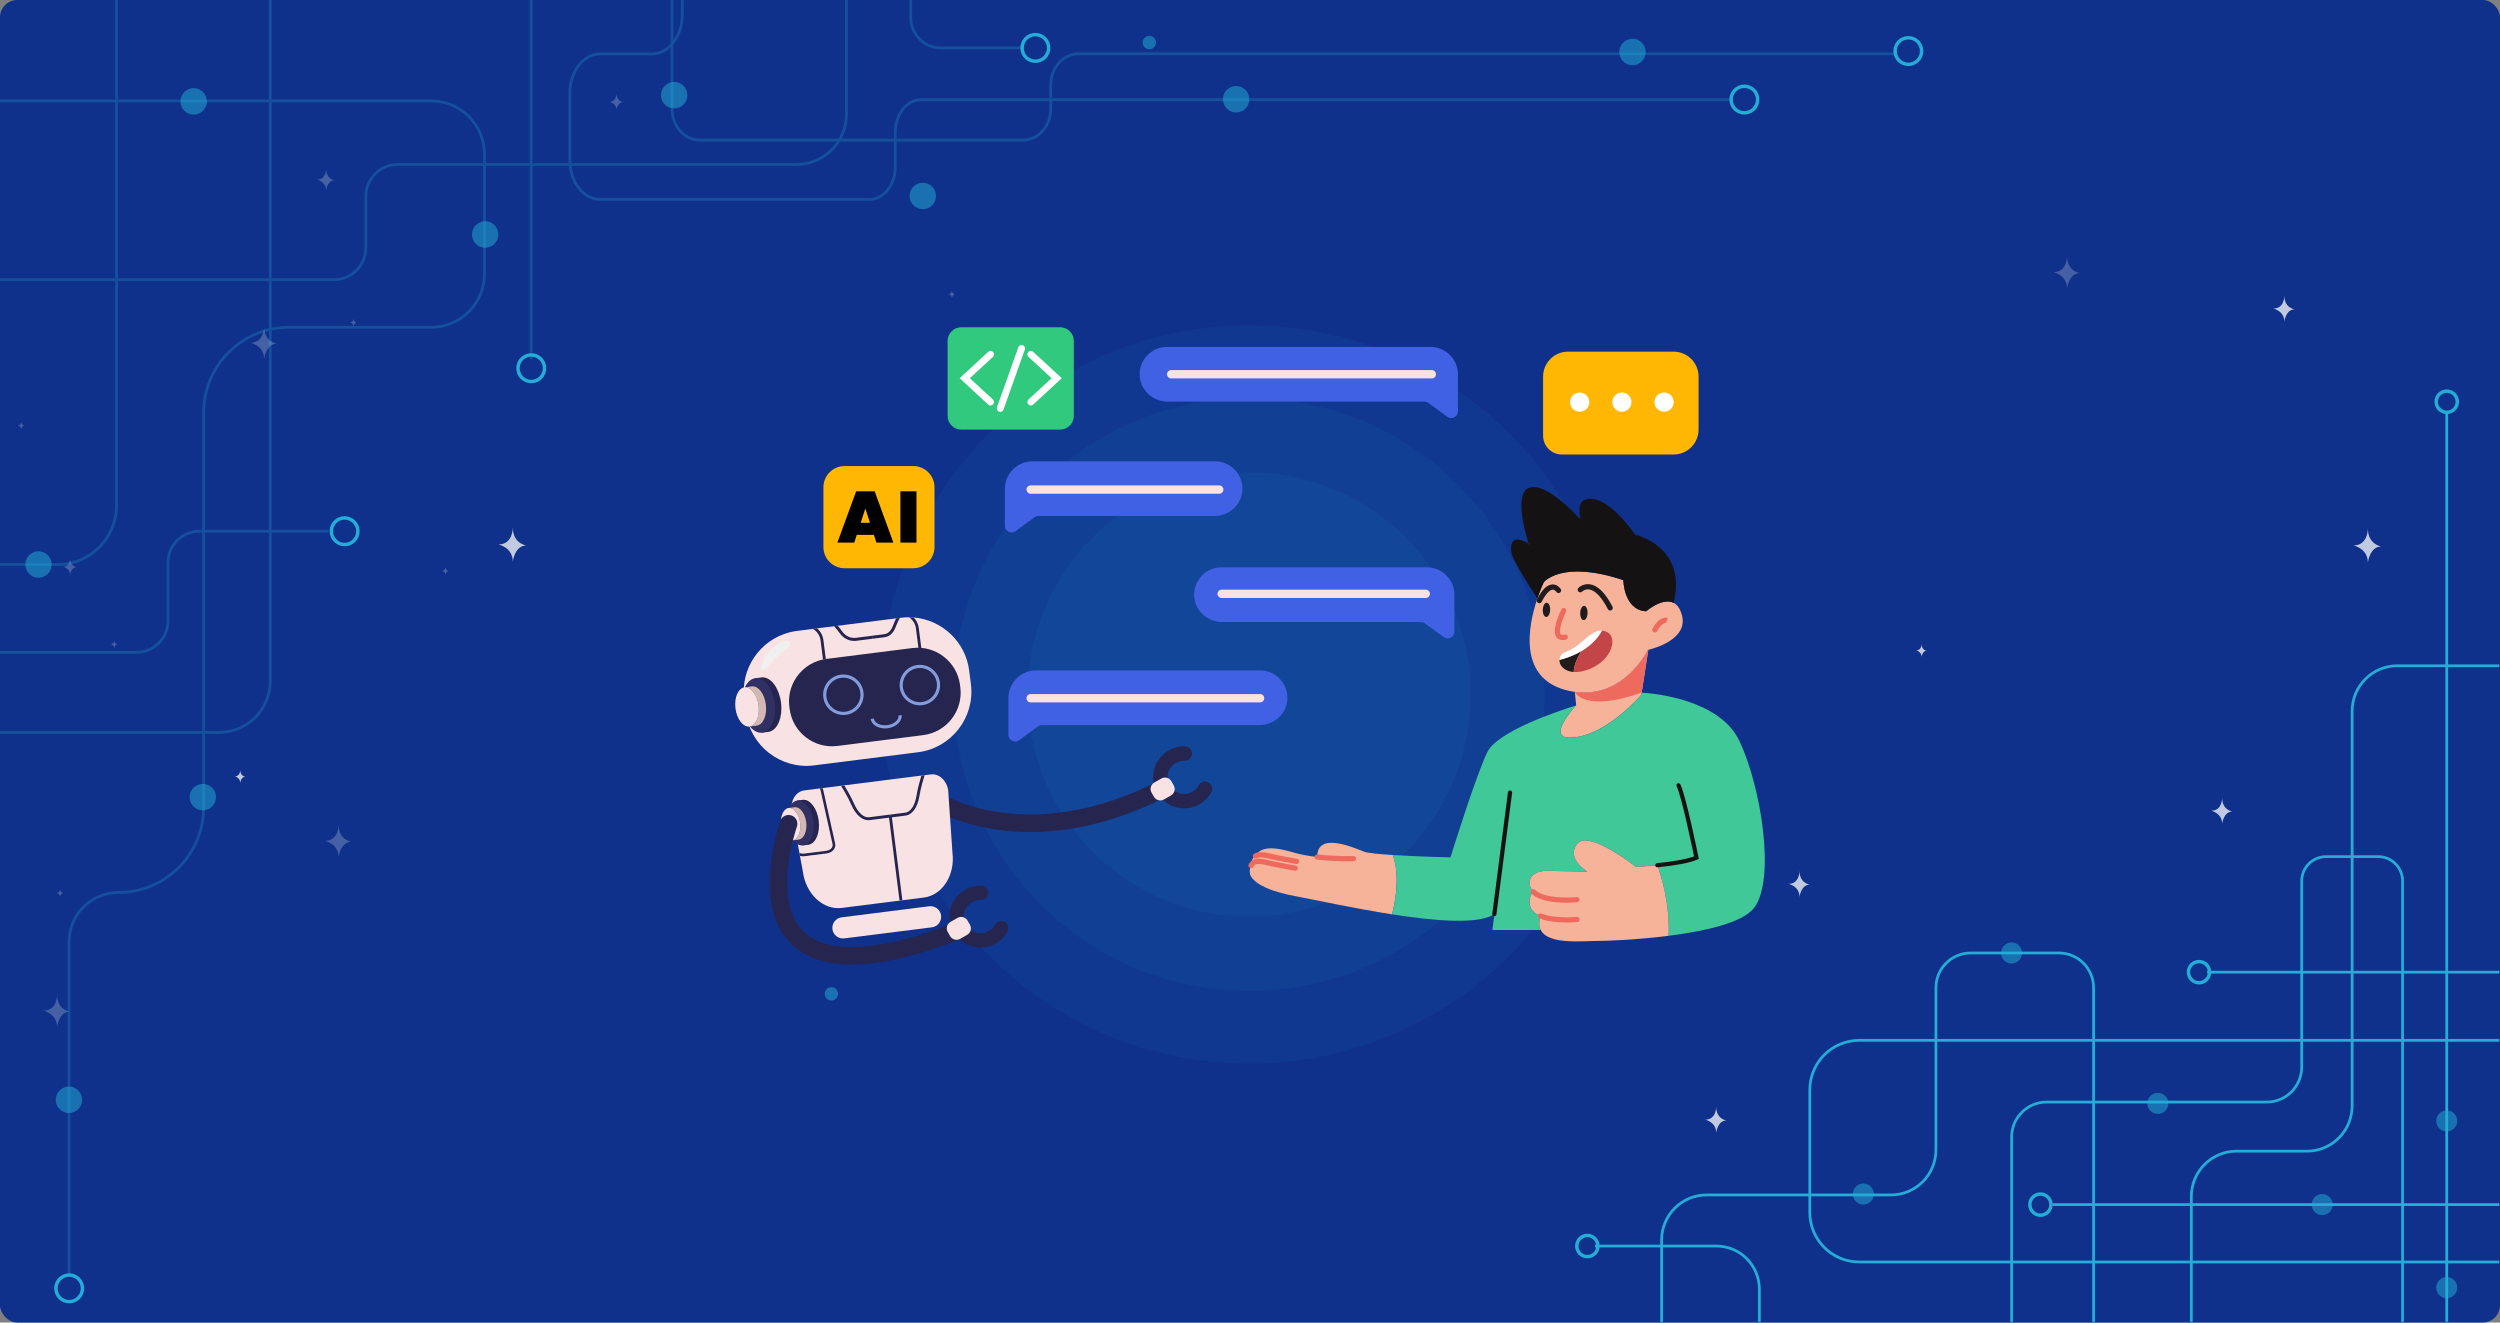 <svg width="1448" height="766" viewBox="0 0 1448 766" fill="none" xmlns="http://www.w3.org/2000/svg">
<rect x="0" y="0" width="1448" height="766" fill="#808080" stroke="none"/>
<g clip-path="url(#clip0_3788_19955)">
<rect width="1448" height="766" rx="10" fill="#0F318B"/>
<g opacity="0.23">
<path d="M33.049 575.965C33.049 575.965 33.296 585.395 25.153 585.395C25.153 585.395 33.043 587.041 33.043 594.817C33.043 594.817 34.095 585.957 40.464 585.957C40.464 585.957 33.049 585.05 33.049 575.965Z" fill="white"/>
<path d="M196.116 477.574C196.116 477.574 196.363 487.005 188.22 487.005C188.22 487.005 196.11 488.65 196.11 496.427C196.11 496.427 197.162 487.566 203.53 487.566C203.53 487.566 196.116 486.66 196.116 477.574Z" fill="white"/>
<path d="M152.954 189.074C152.954 189.074 153.201 198.505 145.057 198.505C145.057 198.505 152.948 200.15 152.948 207.927C152.948 207.927 153.999 199.066 160.368 199.066C160.368 199.066 152.954 198.16 152.954 189.074Z" fill="white"/>
<path d="M1197.24 148.203C1197.24 148.203 1197.49 157.634 1189.34 157.634C1189.34 157.634 1197.23 159.279 1197.23 167.056C1197.23 167.056 1198.29 158.195 1204.65 158.195C1204.65 158.195 1197.24 157.289 1197.24 148.203Z" fill="white"/>
<path d="M40.587 323.438C40.587 323.438 40.712 328.246 36.561 328.246C36.561 328.246 40.584 329.085 40.584 333.049C40.584 333.049 41.121 328.532 44.368 328.532C44.368 328.532 40.587 328.07 40.587 323.438Z" fill="white"/>
<path d="M357.089 54.098C357.089 54.098 357.214 58.906 353.062 58.906C353.062 58.906 357.085 59.745 357.085 63.711C357.085 63.711 357.622 59.192 360.869 59.192C360.869 59.192 357.089 58.73 357.089 54.098Z" fill="white"/>
<path d="M12.302 244.078C12.302 244.078 12.363 246.455 10.311 246.455C10.311 246.455 12.299 246.869 12.299 248.829C12.299 248.829 12.564 246.597 14.168 246.597C14.168 246.597 12.302 246.367 12.302 244.078Z" fill="white"/>
<path d="M551.352 167.953C551.352 167.953 551.415 170.328 549.363 170.328C549.363 170.328 551.351 170.743 551.351 172.703C551.351 172.703 551.617 170.47 553.221 170.47C553.221 170.47 551.352 170.242 551.352 167.953Z" fill="white"/>
<path d="M204.72 184.328C204.72 184.328 204.783 186.703 202.731 186.703C202.731 186.703 204.719 187.118 204.719 189.078C204.719 189.078 204.984 186.845 206.588 186.845C206.588 186.845 204.72 186.617 204.72 184.328Z" fill="white"/>
<path d="M66.147 370.738C66.147 370.738 66.208 373.115 64.156 373.115C64.156 373.115 66.144 373.53 66.144 375.489C66.144 375.489 66.409 373.257 68.013 373.257C68.013 373.257 66.147 373.027 66.147 370.738Z" fill="white"/>
<path d="M258.007 328.242C258.007 328.242 258.07 330.617 256.018 330.617C256.018 330.617 258.006 331.032 258.006 332.992C258.006 332.992 258.271 330.759 259.877 330.759C259.877 330.759 258.007 330.531 258.007 328.242Z" fill="white"/>
<path d="M34.798 514.797C34.798 514.797 34.86 517.173 32.809 517.173C32.809 517.173 34.797 517.588 34.797 519.548C34.797 519.548 35.062 517.316 36.667 517.316C36.667 517.316 34.798 517.086 34.798 514.797Z" fill="white"/>
<path d="M188.875 97.715C188.875 97.715 189.039 104.026 183.59 104.026C183.59 104.026 188.871 105.127 188.871 110.332C188.871 110.332 189.575 104.401 193.837 104.401C193.837 104.401 188.875 103.795 188.875 97.715Z" fill="white"/>
</g>
<g opacity="0.74">
<path opacity="0.52" d="M485.413 575.632C485.413 577.772 483.683 579.508 481.548 579.508C479.415 579.508 477.684 577.773 477.684 575.632C477.684 573.494 479.414 571.758 481.548 571.758C483.683 571.759 485.413 573.494 485.413 575.632Z" fill="#2AD8F3"/>
<path opacity="0.52" d="M669.535 24.657C669.535 26.795 667.806 28.531 665.67 28.531C663.535 28.531 661.805 26.797 661.805 24.657C661.805 22.517 663.535 20.781 665.67 20.781C667.806 20.781 669.535 22.516 669.535 24.657Z" fill="#2AD8F3"/>
<path d="M1323.08 171.156C1323.08 171.156 1323.28 178.731 1316.74 178.731C1316.74 178.731 1323.08 180.053 1323.08 186.3C1323.08 186.3 1323.92 179.182 1329.04 179.182C1329.04 179.182 1323.08 178.454 1323.08 171.156Z" fill="white"/>
<path d="M994.011 640.938C994.011 640.938 994.208 648.512 987.669 648.512C987.669 648.512 994.006 649.834 994.006 656.081C994.006 656.081 994.85 648.963 999.966 648.963C999.966 648.963 994.011 648.236 994.011 640.938Z" fill="white"/>
<path d="M1042.28 504.355C1042.28 504.355 1042.48 511.93 1035.94 511.93C1035.94 511.93 1042.28 513.252 1042.28 519.499C1042.28 519.499 1043.12 512.381 1048.24 512.381C1048.24 512.381 1042.28 511.654 1042.28 504.355Z" fill="white"/>
<path d="M1287.06 462.004C1287.06 462.004 1287.26 469.579 1280.72 469.579C1280.72 469.579 1287.06 470.9 1287.06 477.148C1287.06 477.148 1287.9 470.029 1293.02 470.029C1293.02 470.029 1287.06 469.3 1287.06 462.004Z" fill="white"/>
<path d="M1112.98 372.98C1112.98 372.98 1113.08 376.722 1109.85 376.722C1109.85 376.722 1112.98 377.378 1112.98 380.464C1112.98 380.464 1113.4 376.948 1115.92 376.948C1115.92 376.948 1112.98 376.588 1112.98 372.98Z" fill="white"/>
<path d="M139.133 445.949C139.133 445.949 139.232 449.691 136 449.691C136 449.691 139.13 450.346 139.13 453.433C139.13 453.433 139.549 449.916 142.076 449.916C142.076 449.916 139.133 449.557 139.133 445.949Z" fill="white"/>
<path d="M1371.47 305.973C1371.47 305.973 1371.73 315.914 1363.14 315.914C1363.14 315.914 1371.46 317.651 1371.46 325.849C1371.46 325.849 1372.57 316.505 1379.28 316.505C1379.28 316.505 1371.47 315.553 1371.47 305.973Z" fill="white"/>
<path d="M297.026 305.398C297.026 305.398 297.285 315.34 288.7 315.34C288.7 315.34 297.018 317.077 297.018 325.274C297.018 325.274 298.127 315.931 304.843 315.931C304.843 315.931 297.026 314.978 297.026 305.398Z" fill="white"/>
<path d="M1212.6 765.614V572.106C1212.6 560.982 1203.61 551.965 1192.51 551.965H1141.38C1130.28 551.965 1121.29 560.982 1121.29 572.106V665.982C1121.29 680.414 1109.62 692.113 1095.23 692.113H988.464C974.072 692.113 962.403 703.812 962.403 718.242V765.614" stroke="#2AD8F3" stroke-width="1.6" stroke-miterlimit="10"/>
<path d="M1165.12 765.612V658.599C1165.12 647.394 1174.18 638.312 1185.35 638.312H1312.9C1324.08 638.312 1333.14 629.228 1333.14 618.023V510.327C1333.14 502.5 1339.46 496.156 1347.27 496.156H1377.44C1385.25 496.156 1391.57 502.5 1391.57 510.327V765.612" stroke="#2AD8F3" stroke-width="1.6" stroke-miterlimit="10"/>
<path d="M1447.61 730.942H1076.88C1061.06 730.942 1048.24 718.086 1048.24 702.228V631.284C1048.24 615.426 1061.06 602.57 1076.88 602.57H1447.61" stroke="#2AD8F3" stroke-width="1.6" stroke-miterlimit="10"/>
<path d="M1417.15 765.619V238.828" stroke="#2AD8F3" stroke-width="1.6" stroke-miterlimit="10"/>
<path d="M1447.61 697.711H1188.86" stroke="#2AD8F3" stroke-width="1.6" stroke-miterlimit="10"/>
<path d="M1269.22 765.615V693.023C1269.22 678.516 1280.95 666.754 1295.41 666.754H1336.16C1350.63 666.754 1362.35 654.994 1362.35 640.487V411.869C1362.35 397.361 1374.09 385.602 1388.55 385.602H1447.61" stroke="#2AD8F3" stroke-width="1.6" stroke-miterlimit="10"/>
<path d="M1019.02 765.615V746.698C1019.02 732.895 1007.86 721.707 994.092 721.707H923.804" stroke="#2AD8F3" stroke-width="1.6" stroke-miterlimit="10"/>
<path d="M1447.61 563.082H1278.35" stroke="#2AD8F3" stroke-width="1.6" stroke-miterlimit="10"/>
<path d="M1423.27 232.682C1423.27 236.07 1420.53 238.818 1417.15 238.818C1413.77 238.818 1411.03 236.07 1411.03 232.682C1411.03 229.293 1413.77 226.547 1417.15 226.547C1420.53 226.549 1423.27 229.295 1423.27 232.682Z" stroke="#2AD8F3" stroke-width="2" stroke-miterlimit="10"/>
<path d="M1279.78 563.083C1279.78 566.471 1277.04 569.218 1273.66 569.218C1270.29 569.218 1267.55 566.471 1267.55 563.083C1267.55 559.695 1270.29 556.949 1273.66 556.949C1277.04 556.949 1279.78 559.695 1279.78 563.083Z" stroke="#2AD8F3" stroke-width="2" stroke-miterlimit="10"/>
<path d="M925.507 721.706C925.507 725.094 922.766 727.839 919.387 727.839C916.008 727.839 913.27 725.094 913.27 721.706C913.27 718.318 916.008 715.57 919.387 715.57C922.768 715.568 925.507 718.316 925.507 721.706Z" stroke="#2AD8F3" stroke-width="2" stroke-miterlimit="10"/>
<path d="M1187.92 697.712C1187.92 701.099 1185.19 703.847 1181.81 703.847C1178.43 703.847 1175.69 701.099 1175.69 697.712C1175.69 694.324 1178.43 691.578 1181.81 691.578C1185.19 691.576 1187.92 694.322 1187.92 697.712Z" stroke="#2AD8F3" stroke-width="2" stroke-miterlimit="10"/>
<path opacity="0.52" d="M1423.23 649.246C1423.23 652.617 1420.51 655.349 1417.15 655.349C1413.79 655.349 1411.06 652.618 1411.06 649.246C1411.06 645.873 1413.78 643.141 1417.15 643.141C1420.51 643.141 1423.23 645.875 1423.23 649.246Z" fill="#2AD8F3"/>
<path opacity="0.52" d="M1255.91 639.066C1255.91 642.437 1253.18 645.171 1249.82 645.171C1246.46 645.171 1243.73 642.439 1243.73 639.066C1243.73 635.695 1246.46 632.961 1249.82 632.961C1253.18 632.961 1255.91 635.695 1255.91 639.066Z" fill="#2AD8F3"/>
<path opacity="0.52" d="M1085.34 691.574C1085.34 694.945 1082.61 697.677 1079.25 697.677C1075.89 697.677 1073.16 694.947 1073.16 691.574C1073.16 688.203 1075.88 685.469 1079.25 685.469C1082.61 685.471 1085.34 688.203 1085.34 691.574Z" fill="#2AD8F3"/>
<path opacity="0.52" d="M1171.21 551.965C1171.21 555.333 1168.48 558.068 1165.12 558.068C1161.76 558.068 1159.03 555.335 1159.03 551.965C1159.03 548.594 1161.76 545.859 1165.12 545.859C1168.48 545.859 1171.21 548.594 1171.21 551.965Z" fill="#2AD8F3"/>
<path opacity="0.52" d="M1351.09 697.681C1351.09 701.052 1348.36 703.787 1345 703.787C1341.64 703.787 1338.91 701.054 1338.91 697.681C1338.91 694.311 1341.64 691.578 1345 691.578C1348.36 691.578 1351.09 694.311 1351.09 697.681Z" fill="#2AD8F3"/>
<path opacity="0.52" d="M1423.23 745.787C1423.23 749.158 1420.51 751.892 1417.15 751.892C1413.79 751.892 1411.06 749.159 1411.06 745.787C1411.06 742.418 1413.78 739.684 1417.15 739.684C1420.51 739.685 1423.23 742.418 1423.23 745.787Z" fill="#2AD8F3"/>
<g opacity="0.25">
<path d="M-6.10352e-05 58.465H249.762C266.798 58.465 280.608 72.31 280.608 89.391V158.652C280.608 175.733 266.798 189.579 249.762 189.579H167.293C140.051 189.579 117.966 211.722 117.966 239.035V467.483C117.966 494.798 95.88 516.939 68.639 516.939C52.801 516.939 39.962 529.812 39.962 545.691V738.494" stroke="#2AD8F3" stroke-width="1.6" stroke-miterlimit="10"/>
<path d="M-6.10352e-05 161.981H193.454C203.633 161.981 211.883 153.707 211.883 143.503V113.75C211.883 103.544 220.133 95.272 230.313 95.272H461.266C477.272 95.272 490.249 82.262 490.249 66.213V0" stroke="#2AD8F3" stroke-width="1.6" stroke-miterlimit="10"/>
<path d="M67.493 0V292.78C67.493 311.662 52.226 326.968 33.394 326.968H-6.10352e-05" stroke="#2AD8F3" stroke-width="1.6" stroke-miterlimit="10"/>
<path d="M395.17 0V8.662C395.17 21.117 387.298 31.214 377.588 31.214H347.648C337.94 31.214 330.067 41.31 330.067 53.765V92.962C330.067 105.415 337.938 115.514 347.648 115.514H503.741C511.916 115.514 518.542 107.014 518.542 96.531V76.742C518.542 66.259 525.169 57.759 533.342 57.759H1002.66" stroke="#2AD8F3" stroke-width="1.6" stroke-miterlimit="10"/>
<path d="M307.648 0V207.987" stroke="#2AD8F3" stroke-width="1.6" stroke-miterlimit="10"/>
<path d="M-6.10352e-05 424.213H126.925C143.276 424.213 156.532 410.924 156.532 394.528V0" stroke="#2AD8F3" stroke-width="1.6" stroke-miterlimit="10"/>
<path d="M1097.63 31.137H624.697C615.8 31.137 608.588 39.286 608.588 49.339V62.97C608.588 73.022 601.375 81.172 592.477 81.172H405.338C396.442 81.172 389.23 73.022 389.23 62.97V0" stroke="#2AD8F3" stroke-width="1.6" stroke-miterlimit="10"/>
<path d="M-6.10352e-05 377.807H79.162C89.189 377.807 97.318 369.657 97.318 359.606V325.891C97.318 315.838 105.447 307.688 115.474 307.688H190.159" stroke="#2AD8F3" stroke-width="1.6" stroke-miterlimit="10"/>
<path d="M527.539 0V10.308C527.539 19.943 535.329 27.753 544.938 27.753H593.186" stroke="#2AD8F3" stroke-width="1.6" stroke-miterlimit="10"/>
</g>
<path d="M47.764 746.213C47.764 750.472 44.321 753.921 40.076 753.921C35.831 753.921 32.389 750.472 32.389 746.213C32.389 741.957 35.831 738.508 40.076 738.508C44.324 738.508 47.764 741.957 47.764 746.213Z" stroke="#2AD8F3" stroke-width="2" stroke-miterlimit="10"/>
<path d="M207.285 307.692C207.285 311.948 203.842 315.4 199.597 315.4C195.352 315.4 191.91 311.948 191.91 307.692C191.91 303.436 195.35 299.984 199.597 299.984C203.842 299.984 207.285 303.436 207.285 307.692Z" stroke="#2AD8F3" stroke-width="2" stroke-miterlimit="10"/>
<path d="M315.389 213.286C315.389 217.542 311.946 220.994 307.702 220.994C303.454 220.994 300.014 217.542 300.014 213.286C300.014 209.028 303.454 205.578 307.702 205.578C311.946 205.578 315.389 209.028 315.389 213.286Z" stroke="#2AD8F3" stroke-width="2" stroke-miterlimit="10"/>
<path d="M607.382 27.755C607.382 32.013 603.941 35.462 599.697 35.462C595.449 35.462 592.009 32.013 592.009 27.755C592.009 23.499 595.452 20.047 599.697 20.047C603.941 20.047 607.382 23.496 607.382 27.755Z" stroke="#2AD8F3" stroke-width="2" stroke-miterlimit="10"/>
<path d="M1113 29.563C1113 33.822 1109.56 37.271 1105.31 37.271C1101.07 37.271 1097.63 33.822 1097.63 29.563C1097.63 25.307 1101.07 21.855 1105.31 21.855C1109.56 21.855 1113 25.305 1113 29.563Z" stroke="#2AD8F3" stroke-width="2" stroke-miterlimit="10"/>
<path d="M1018.03 57.661C1018.03 61.919 1014.59 65.369 1010.34 65.369C1006.1 65.369 1002.65 61.919 1002.65 57.661C1002.65 53.405 1006.1 49.953 1010.34 49.953C1014.59 49.953 1018.03 53.403 1018.03 57.661Z" stroke="#2AD8F3" stroke-width="2" stroke-miterlimit="10"/>
<path opacity="0.52" d="M119.822 58.722C119.822 62.957 116.398 66.389 112.175 66.389C107.951 66.389 104.528 62.957 104.528 58.722C104.528 54.487 107.951 51.055 112.175 51.055C116.398 51.055 119.822 54.487 119.822 58.722Z" fill="#2AD8F3"/>
<path opacity="0.52" d="M29.93 326.968C29.93 331.203 26.506 334.636 22.282 334.636C18.059 334.636 14.635 331.203 14.635 326.968C14.635 322.734 18.059 319.301 22.282 319.301C26.506 319.301 29.93 322.734 29.93 326.968Z" fill="#2AD8F3"/>
<path opacity="0.52" d="M125.117 461.705C125.117 465.939 121.694 469.372 117.47 469.372C113.247 469.372 109.823 465.939 109.823 461.705C109.823 457.47 113.247 454.035 117.47 454.035C121.694 454.035 125.117 457.47 125.117 461.705Z" fill="#2AD8F3"/>
<path opacity="0.52" d="M47.563 637.011C47.563 641.246 44.14 644.681 39.916 644.681C35.693 644.681 32.269 641.248 32.269 637.011C32.269 632.777 35.693 629.344 39.916 629.344C44.14 629.344 47.563 632.774 47.563 637.011Z" fill="#2AD8F3"/>
<path opacity="0.52" d="M288.649 135.828C288.649 140.062 285.225 143.495 281.001 143.495C276.778 143.495 273.354 140.062 273.354 135.828C273.354 131.593 276.778 128.16 281.001 128.16C285.225 128.16 288.649 131.593 288.649 135.828Z" fill="#2AD8F3"/>
<path opacity="0.52" d="M398.133 55.124C398.133 59.359 394.709 62.792 390.486 62.792C386.262 62.792 382.838 59.359 382.838 55.124C382.838 50.89 386.262 47.457 390.486 47.457C394.709 47.457 398.133 50.89 398.133 55.124Z" fill="#2AD8F3"/>
<path opacity="0.52" d="M542.132 113.503C542.132 117.738 538.708 121.171 534.484 121.171C530.261 121.171 526.837 117.738 526.837 113.503C526.837 109.269 530.261 105.836 534.484 105.836C538.708 105.836 542.132 109.269 542.132 113.503Z" fill="#2AD8F3"/>
<path opacity="0.52" d="M723.606 57.48C723.606 61.714 720.185 65.147 715.959 65.147C711.736 65.147 708.312 61.714 708.312 57.48C708.312 53.245 711.733 49.812 715.959 49.812C720.183 49.812 723.606 53.245 723.606 57.48Z" fill="#2AD8F3"/>
<path opacity="0.52" d="M953.195 30.117C953.195 34.351 949.771 37.784 945.545 37.784C941.322 37.784 937.898 34.351 937.898 30.117C937.898 25.882 941.319 22.449 945.545 22.449C949.769 22.449 953.195 25.882 953.195 30.117Z" fill="#2AD8F3"/>
</g>
<path opacity="0.04" d="M874.25 553.434C957.507 469.959 957.507 334.619 874.25 251.144C790.993 167.67 656.007 167.67 572.75 251.144C489.493 334.619 489.493 469.959 572.75 553.434C656.007 636.909 790.993 636.909 874.25 553.434Z" fill="#35F7FC"/>
<path opacity="0.04" d="M844.546 523.651C911.398 456.624 911.398 347.952 844.546 280.925C777.695 213.898 669.306 213.898 602.454 280.926C535.602 347.953 535.601 456.625 602.453 523.652C669.305 590.679 777.694 590.679 844.546 523.651Z" fill="#35F7FC"/>
<path opacity="0.04" d="M814.209 493.236C864.305 443.008 864.305 361.572 814.208 311.344C764.111 261.115 682.888 261.115 632.791 311.343C582.694 361.571 582.694 443.007 632.791 493.235C682.888 543.464 764.112 543.464 814.209 493.236Z" fill="#35F7FC"/>
<path d="M596.706 481.903C590.371 481.903 584.659 481.481 579.645 480.839C556.113 477.839 542.442 469.664 541.872 469.316C539.471 467.858 538.707 464.733 540.166 462.333C541.622 459.937 544.745 459.176 547.143 460.622C547.343 460.741 559.991 468.184 581.498 470.824C601.404 473.268 633.227 471.979 671.798 451.949C674.29 450.654 677.36 451.624 678.656 454.117C679.952 456.608 678.982 459.677 676.487 460.972C644.943 477.354 617.477 481.903 596.706 481.903Z" fill="#25254F"/>
<path d="M954.696 376.373C954.552 376.404 954.471 376.42 954.471 376.42C954.471 376.42 940.949 404.747 912.137 400.745C911.114 400.604 910.065 400.416 909.004 400.194C878.806 393.759 885.069 362.585 890.431 346.657C892.346 340.987 894.143 337.252 894.143 337.252C894.143 337.252 904.46 324.058 940.239 336.016C940.239 336.016 940.445 353.33 953.438 354.05C953.438 354.05 962.865 345.881 969.329 349.163C971.357 350.192 973.104 352.36 974.165 356.271C978.04 370.541 957.122 375.809 954.696 376.373Z" fill="#F6B399"/>
<path d="M932.615 353.609C932.067 353.609 931.538 353.308 931.269 352.789C926.743 344.032 922.887 341.77 920.452 341.416C917.976 341.053 916.399 342.614 916.383 342.63C915.804 343.234 914.843 343.253 914.242 342.671C913.638 342.092 913.619 341.134 914.201 340.531C914.308 340.421 916.849 337.831 920.89 338.419C925.457 339.082 929.854 343.45 933.961 351.397C934.346 352.138 934.055 353.052 933.31 353.436C933.085 353.555 932.847 353.609 932.615 353.609Z" fill="#211B1B"/>
<path d="M891.572 349.385C891.34 349.385 891.102 349.332 890.883 349.219C890.138 348.837 889.844 347.927 890.226 347.182C893.155 341.463 896.082 338.622 899.174 338.503C901.613 338.413 903.359 340.155 904.004 341.203C904.442 341.917 904.22 342.849 903.506 343.287C902.796 343.725 901.869 343.503 901.428 342.799C901.4 342.752 900.533 341.491 899.275 341.529C898.426 341.569 896.11 342.336 892.924 348.562C892.651 349.085 892.122 349.385 891.572 349.385Z" fill="#211B1B"/>
<path d="M915.925 377.133C913.981 380.24 911.649 384.848 911.471 389.231C906.037 388.831 903.063 385.477 903.232 382.22C905.73 381.626 910.788 380.161 915.925 377.133Z" fill="#211B1B"/>
<path d="M920.549 387.551C917.04 388.956 913.988 389.41 911.475 389.228C911.65 384.845 913.982 380.236 915.929 377.13C920.383 374.508 924.899 370.703 927.851 365.266C928.79 365.325 929.754 365.582 930.759 366.063C937.044 369.117 933.954 382.192 920.549 387.551Z" fill="#C44547"/>
<path d="M927.847 365.27C924.896 370.707 920.379 374.512 915.925 377.134C910.789 380.162 905.731 381.626 903.233 382.221C903.277 381.21 903.627 380.209 904.307 379.308C905.706 377.456 909.255 377.243 914.019 373.536C918.748 369.856 922.905 364.938 927.847 365.27Z" fill="white"/>
<path d="M969.333 349.165C962.87 345.883 953.442 354.052 953.442 354.052C940.446 353.332 940.243 336.018 940.243 336.018C904.464 324.057 894.147 337.254 894.147 337.254C894.147 337.254 892.348 340.99 890.435 346.659C886.322 340.374 876.306 324.755 875.489 320.347C874.453 314.781 875.903 309.318 885.383 314.775C885.189 314.187 875.611 285.581 885.959 282.415C896.423 279.224 915.294 300.865 915.294 300.865C915.294 300.865 913.434 292.314 917.043 289.939C920.655 287.571 930.862 287.155 947.151 309.728C947.151 309.731 977.518 316.424 969.333 349.165Z" fill="#141213"/>
<path d="M885.386 315.692C884.885 315.692 884.472 315.279 884.472 314.778C884.472 314.278 884.879 313.871 885.38 313.871C885.634 313.871 885.862 313.974 886.025 314.14C886.191 314.306 886.294 314.531 886.294 314.785C886.297 315.285 885.89 315.692 885.386 315.692Z" fill="#211B1B"/>
<path d="M954.696 376.371L950.856 401.194L950.655 402.495C950.655 402.495 929.512 427.231 909.098 427.231C896.096 427.231 911.036 410.517 912.757 408.64C912.764 408.634 912.764 408.634 912.764 408.634C912.861 408.524 912.914 408.471 912.914 408.471L912.138 400.743C940.949 404.745 954.471 376.418 954.471 376.418C954.471 376.418 954.552 376.402 954.696 376.371Z" fill="#F6B399"/>
<path d="M806.307 529.595C784.394 526.185 762.193 521.304 749.713 518.942C746.95 518.423 744.201 517.81 741.494 517.059C738.768 516.302 736.073 515.413 733.484 514.268C731.697 513.48 729.954 512.566 728.354 511.433C726.523 510.132 724.489 508.352 723.975 506.08C723.975 506.062 723.969 506.043 723.963 506.027C723.647 504.557 723.95 502.733 724.586 501.372C724.592 501.359 724.598 501.353 724.598 501.34C724.786 498.381 725.659 496.647 727.162 495.8V495.793C729.372 491.701 734.408 489.364 748.655 493.613C753.156 494.958 758.168 495.821 762.966 496.385C762.725 481.295 784.253 491.122 790.112 493.303C792.222 494.091 798.873 494.726 806.664 495.224C808.523 499.948 810.939 510.664 806.307 529.595Z" fill="#F6B399"/>
<path d="M1015.98 525.822C1009.34 534.51 987.315 539.375 966.447 542.025C967.314 523.55 962.077 507.019 959.94 501.134C953.075 501.825 947.539 502.091 947.539 502.091C947.539 502.091 919.775 480.14 913.359 488.872C906.936 497.611 919.466 504.875 919.466 504.875L900.964 504.487C900.964 504.487 884.82 502.247 886.056 512.359C886.256 513.989 886.964 515.331 888.037 516.436C886.535 518.107 885.621 520.475 886.056 523.81C886.478 527.073 888.945 529.182 892.235 530.53C891.198 533.963 891.368 536.616 892.397 538.649H864.403C864.462 537.989 864.888 534.566 865.529 529.495C856.387 535.527 831.544 533.534 806.307 529.592C810.942 510.663 808.523 499.945 806.657 495.22C821.356 496.159 840.117 496.6 840.117 496.6C840.117 496.6 854.552 450.008 861.363 435.785C867.27 423.439 903.352 411.55 912.761 408.638C911.04 410.515 896.1 427.228 909.102 427.228C929.519 427.228 950.659 402.493 950.659 402.493L950.859 401.191C958.171 401.633 996.035 405.068 1007.48 429.193C1020.15 455.94 1028.51 509.434 1015.98 525.822Z" fill="#40C899"/>
<path d="M966.445 542.027C947.943 544.377 930.35 544.993 925.188 544.993C916.393 544.993 896.74 547.271 892.395 538.654C891.365 536.621 891.196 533.967 892.232 530.535C888.943 529.184 886.476 527.078 886.054 523.815C885.619 520.48 886.533 518.111 888.035 516.441C886.961 515.339 886.254 513.994 886.054 512.364C884.817 502.252 900.962 504.492 900.962 504.492L919.463 504.88C919.463 504.88 906.934 497.612 913.357 488.877C919.773 480.145 947.536 502.096 947.536 502.096C947.536 502.096 953.073 501.83 959.937 501.138C962.078 507.02 967.312 523.552 966.445 542.027Z" fill="#F6B399"/>
<path d="M844.445 216.837V238.212C844.445 241.416 840.805 243.259 838.22 241.366L827.327 233.382C826.657 232.891 825.847 232.625 825.014 232.625H676.314C667.622 232.625 660.254 225.795 660.079 217.11C659.988 212.623 661.785 208.534 664.733 205.593C667.603 202.724 671.572 200.938 675.929 200.938H828.538C837.287 200.938 844.445 208.093 844.445 216.837Z" fill="#4061E3"/>
<path d="M842.404 344.49V365.865C842.404 369.069 838.764 370.911 836.179 369.018L825.286 361.034C824.616 360.543 823.806 360.277 822.973 360.277H707.87C699.178 360.277 691.81 353.447 691.635 344.762C691.544 340.275 693.341 336.186 696.289 333.245C699.16 330.376 703.128 328.59 707.485 328.59H826.497C835.246 328.587 842.404 335.742 842.404 344.49Z" fill="#4061E3"/>
<path d="M582.032 283.095V304.47C582.032 307.674 585.672 309.517 588.258 307.624L599.15 299.64C599.82 299.148 600.63 298.882 601.463 298.882H703.382C712.074 298.882 719.442 292.053 719.617 283.367C719.708 278.881 717.912 274.792 714.963 271.851C712.093 268.982 708.124 267.195 703.767 267.195H597.942C589.19 267.195 582.032 274.351 582.032 283.095Z" fill="#4061E3"/>
<path d="M584.073 404.212V425.587C584.073 428.791 587.713 430.634 590.298 428.741L601.191 420.757C601.861 420.266 602.671 420 603.504 420H729.449C738.141 420 745.509 413.17 745.684 404.485C745.775 399.998 743.978 395.909 741.03 392.968C738.16 390.099 734.191 388.312 729.834 388.312H599.983C591.234 388.312 584.073 395.468 584.073 404.212Z" fill="#4061E3"/>
<path d="M539.743 537.104L489.006 543.515C485.651 543.937 482.558 541.54 482.136 538.19C481.713 534.836 484.111 531.745 487.463 531.322L538.2 524.912C541.556 524.489 544.648 526.886 545.07 530.237C545.496 533.59 543.099 536.678 539.743 537.104Z" fill="#F9E2E3"/>
<path d="M549.205 457.969L551.659 493.861C553.296 506.802 545.85 518.496 535.111 519.854L487.519 525.868C476.78 527.225 466.658 517.749 465.021 504.809L463.337 495.739L463.018 494.018L458.46 469.433C457.728 463.635 461.061 458.401 465.872 457.791L539.124 448.533C543.937 447.933 548.473 452.175 549.205 457.969Z" fill="#F9E2E3"/>
<path d="M483.713 488.549L476.79 457.49C476.712 457.134 476.583 456.789 476.421 456.461L474.755 456.671C475.012 457.018 475.2 457.409 475.294 457.819L482.217 488.88C482.383 489.637 482.224 490.388 481.754 491.064C481.109 491.981 479.976 492.603 478.655 492.769L465.829 494.39C464.843 494.515 463.863 494.365 463.021 494.017L463.34 495.738C464.188 495.957 465.099 496.026 466.023 495.91L478.849 494.29C480.599 494.068 482.114 493.213 483.006 491.946C483.72 490.929 483.973 489.722 483.713 488.549Z" fill="#25254F"/>
<path d="M515.561 471.807L515.774 473.487L503.601 475.027C499.764 475.512 495.776 472.192 493.197 466.357C490.941 461.264 488.02 456.518 487.131 455.11L488.981 454.875C490.192 456.83 492.734 461.11 494.75 465.675C497.013 470.794 500.327 473.735 503.392 473.347L515.561 471.807Z" fill="#25254F"/>
<path d="M535.528 448.996C535.017 450.579 533.368 455.904 532.451 461.398C531.405 467.693 528.372 471.898 524.532 472.383L515.771 473.49L515.558 471.81L524.319 470.703C527.386 470.315 529.862 466.645 530.782 461.123C531.599 456.201 532.992 451.424 533.678 449.228L535.528 448.996Z" fill="#25254F"/>
<path d="M516.473 472.549L514.824 472.758L521.008 521.636L522.657 521.427L516.473 472.549Z" fill="#25254F"/>
<path d="M474.195 475.299C473.334 468.484 469.54 463.291 465.537 463.231L465.531 463.188L464.989 463.256C464.955 463.259 464.921 463.259 464.886 463.266C464.852 463.269 464.817 463.278 464.78 463.284L461.684 463.676L461.834 464.858C461.124 465.572 460.513 466.495 460.025 467.58C460.022 467.583 460.019 467.586 460.019 467.593L462.385 486.299C462.385 486.302 462.388 486.305 462.395 486.308C463.136 487.238 463.96 487.979 464.823 488.492L464.974 489.681L468.82 489.196L468.814 489.146C472.674 488.089 475.055 482.116 474.195 475.299Z" fill="#25254F"/>
<path d="M456.986 467.974C456.986 467.971 456.989 467.967 456.992 467.961C458.087 465.533 459.787 463.91 461.853 463.65C466.085 463.115 470.254 468.502 471.161 475.683C472.069 482.869 469.374 489.124 465.142 489.659C463.077 489.918 461.027 488.767 459.361 486.689C459.358 486.686 459.355 486.683 459.352 486.68L456.986 467.974Z" fill="#303063"/>
<path d="M466.949 476.217C467.603 481.389 465.659 485.894 462.614 486.282L459.136 486.723C462.185 486.338 464.122 481.833 463.468 476.661C462.814 471.49 459.815 467.61 456.767 467.995L460.244 467.554C463.293 467.169 466.294 471.045 466.949 476.217Z" fill="#D3B9B2"/>
<path d="M463.468 476.658C464.122 481.829 462.182 486.335 459.136 486.719C456.088 487.104 453.089 483.222 452.435 478.05C451.781 472.878 453.721 468.376 456.767 467.991C459.812 467.606 462.814 471.486 463.468 476.658Z" fill="#F9E2E3"/>
<path d="M561.344 388.353L562.349 396.293C564.781 415.532 551.03 433.255 531.781 435.69L471.466 443.311C452.223 445.742 434.488 431.998 432.053 412.756L431.048 404.816C428.807 387.101 440.3 370.66 457.165 366.274C458.007 366.055 458.868 365.867 459.738 365.708C460.354 365.595 460.983 365.501 461.613 365.42L521.928 357.798C523.455 357.604 524.976 357.514 526.479 357.52C527.396 357.52 528.303 357.561 529.211 357.639C545.465 358.975 559.222 371.58 561.344 388.353Z" fill="#F9E2E3"/>
<path d="M440.857 386.9C441.12 385.023 441.774 383.239 442.638 381.559C443.512 379.885 444.613 378.327 445.897 376.929C447.177 375.527 448.642 374.291 450.257 373.287C451.869 372.289 453.618 371.497 455.493 371.119C456.479 370.919 457.44 371.557 457.64 372.542C457.772 373.187 457.543 373.819 457.096 374.238L457.052 374.279C455.794 375.443 454.545 376.463 453.33 377.517C452.119 378.565 450.933 379.619 449.772 380.714C448.614 381.809 447.484 382.951 446.366 384.147C445.236 385.335 444.141 386.587 442.92 387.867L442.901 387.885C442.447 388.361 441.693 388.38 441.217 387.926C440.929 387.654 440.81 387.266 440.857 386.9Z" fill="#F0F0F0"/>
<path d="M556.047 396.761L556.223 398.157C557.929 411.635 548.288 424.059 534.804 425.764L484.987 432.059C471.503 433.764 459.074 424.128 457.368 410.649L457.193 409.254C456.673 405.152 457.205 401.154 458.576 397.522C458.949 396.53 459.387 395.563 459.884 394.631C463.24 388.308 469.284 383.515 476.668 381.972C477.206 381.859 477.751 381.766 478.305 381.691C478.408 381.675 478.511 381.659 478.614 381.647L528.431 375.352C541.912 373.647 554.342 383.283 556.047 396.761Z" fill="#25254F"/>
<path d="M505.018 368.242L505.237 369.978L495.901 371.158C492.223 371.624 488.542 369.891 486.304 366.643C485.259 365.135 484.044 363.724 483.096 362.707L485.212 362.441C486.022 363.367 486.93 364.478 487.741 365.651C489.609 368.361 492.652 369.803 495.682 369.421L505.018 368.242Z" fill="#25254F"/>
<path d="M521.158 357.898C520.513 359.097 519.674 360.783 519.039 362.507C517.95 365.476 516.272 368.583 512.106 369.108L505.239 369.975L505.02 368.239L511.887 367.372C514.528 367.037 516.075 365.504 517.402 361.903C517.893 360.564 518.497 359.259 519.051 358.164L521.158 357.898Z" fill="#25254F"/>
<path d="M489.958 414.026C483.541 414.836 477.663 410.278 476.849 403.864C476.039 397.45 480.599 391.575 487.016 390.761C493.432 389.951 499.313 394.509 500.124 400.923C500.932 407.337 496.374 413.216 489.958 414.026ZM487.244 392.582C481.832 393.267 477.986 398.223 478.668 403.636C479.353 409.045 484.311 412.89 489.726 412.208C495.138 411.523 498.985 406.567 498.302 401.155C497.617 395.745 492.659 391.897 487.244 392.582Z" fill="#839CDB"/>
<path d="M534.253 408.428C527.837 409.239 521.956 404.68 521.145 398.266C520.334 391.853 524.895 385.977 531.311 385.164C537.728 384.353 543.606 388.912 544.42 395.326C545.23 401.739 540.67 407.618 534.253 408.428ZM531.543 386.984C526.131 387.67 522.284 392.625 522.967 398.038C523.652 403.448 528.61 407.296 534.025 406.611C539.437 405.925 543.283 400.97 542.601 395.557C541.916 390.144 536.954 386.299 531.543 386.984Z" fill="#839CDB"/>
<path d="M514.109 421.814C509.17 422.436 504.785 420.015 504.328 416.41L506.146 416.179C506.475 418.779 509.943 420.49 513.877 419.993C517.812 419.495 520.745 416.977 520.416 414.377L522.234 414.148C522.695 417.75 519.048 421.188 514.109 421.814Z" fill="#839CDB"/>
<path d="M452.366 406.96C451.321 398.701 446.723 392.403 441.871 392.331L441.865 392.277L441.208 392.362C441.167 392.365 441.123 392.368 441.083 392.371C441.039 392.377 440.998 392.387 440.954 392.393L437.202 392.869L437.383 394.302C436.522 395.168 435.784 396.285 435.192 397.602C435.189 397.605 435.186 397.612 435.186 397.615L438.053 420.295C438.053 420.298 438.059 420.301 438.062 420.307C438.964 421.433 439.959 422.331 441.008 422.954L441.189 424.393L445.853 423.805L445.847 423.745C450.523 422.466 453.412 415.223 452.366 406.96Z" fill="#25254F"/>
<path d="M431.502 398.074C431.502 398.071 431.505 398.064 431.508 398.061C432.835 395.117 434.895 393.149 437.399 392.833C442.532 392.186 447.584 398.715 448.685 407.422C449.787 416.133 446.519 423.716 441.386 424.364C438.882 424.68 436.397 423.285 434.378 420.766C434.375 420.763 434.369 420.76 434.369 420.754L431.502 398.074Z" fill="#303063"/>
<path d="M443.583 408.066C444.375 414.336 442.021 419.799 438.325 420.268L434.105 420.8C437.799 420.334 440.152 414.871 439.357 408.601C438.566 402.331 434.928 397.629 431.232 398.095L435.451 397.563C439.148 397.097 442.788 401.796 443.583 408.066Z" fill="#D3B9B2"/>
<path d="M439.361 408.604C440.153 414.874 437.803 420.337 434.109 420.803C430.416 421.269 426.776 416.564 425.984 410.294C425.192 404.024 427.543 398.564 431.236 398.098C434.929 397.632 438.566 402.335 439.361 408.604Z" fill="#F9E2E3"/>
<path d="M473.255 363.949L470.842 364.253C473.193 365.636 474.905 368.057 475.274 370.967L476.664 381.967C477.202 381.855 477.747 381.761 478.301 381.686L476.917 370.76C476.573 368.01 475.212 365.629 473.255 363.949Z" fill="#25254F"/>
<path d="M529.214 357.638C528.31 357.56 527.399 357.52 526.482 357.52C528.629 358.934 530.172 361.24 530.516 363.986L532.044 376.069C532.582 375.957 533.127 375.863 533.681 375.788L532.163 363.777C531.862 361.374 530.785 359.256 529.214 357.638Z" fill="#25254F"/>
<path d="M919.511 355.145C919.42 357.426 918.397 359.24 917.223 359.193C916.049 359.146 915.17 357.26 915.261 354.979C915.351 352.695 916.375 350.884 917.549 350.931C918.722 350.974 919.602 352.861 919.511 355.145Z" fill="#211B1B"/>
<path d="M897.837 353.305C897.747 355.586 896.723 357.4 895.549 357.354C894.376 357.307 893.496 355.42 893.587 353.139C893.678 350.855 894.701 349.044 895.875 349.091C897.046 349.135 897.925 351.021 897.837 353.305Z" fill="#211B1B"/>
<path d="M917.243 263.263H969.329C977.327 263.263 983.812 256.783 983.812 248.786V218.144C983.812 210.151 977.33 203.668 969.329 203.668H908.241C900.244 203.668 893.759 210.147 893.759 218.144V252.375C893.759 258.385 898.635 263.26 904.648 263.26H917.243V263.263Z" fill="#FFB703"/>
<path d="M920.52 232.91C920.52 235.985 918.028 238.476 914.952 238.476C911.875 238.476 909.383 235.985 909.383 232.91C909.383 229.834 911.875 227.344 914.952 227.344C918.028 227.344 920.52 229.834 920.52 232.91Z" fill="white"/>
<path d="M944.958 232.91C944.958 235.985 942.467 238.476 939.39 238.476C936.313 238.476 933.822 235.985 933.822 232.91C933.822 229.834 936.313 227.344 939.39 227.344C942.467 227.344 944.958 229.834 944.958 232.91Z" fill="white"/>
<path d="M969.399 232.91C969.399 235.985 966.908 238.476 963.831 238.476C960.754 238.476 958.262 235.985 958.262 232.91C958.262 229.834 960.754 227.344 963.831 227.344C966.908 227.344 969.399 229.834 969.399 232.91Z" fill="white"/>
<path d="M528.951 329.133H489.241C482.439 329.133 476.924 323.621 476.924 316.822V282.241C476.924 275.442 482.439 269.93 489.241 269.93H528.951C535.753 269.93 541.268 275.442 541.268 282.241V316.822C541.268 323.621 535.753 329.133 528.951 329.133Z" fill="#FFB703"/>
<path d="M506.153 309.8H496.246L494.778 314.289H485L495.871 284.586H506.616L517.446 314.289H507.624L506.153 309.8ZM503.887 302.795L501.201 294.529L498.516 302.795H503.887Z" fill="black"/>
<path d="M530.82 284.586V314.289H521.502V284.586H530.82Z" fill="black"/>
<path d="M958.496 366.343C958.255 366.343 958.011 366.284 957.782 366.165C957.044 365.771 956.765 364.854 957.16 364.116C961.294 356.375 965.573 357.805 966.049 357.993L964.931 360.805C964.931 360.805 964.953 360.818 964.997 360.83C964.972 360.824 962.659 360.249 959.829 365.539C959.56 366.052 959.034 366.343 958.496 366.343Z" fill="#EE6A5F"/>
<path d="M905.053 370.722C903.206 370.722 902.148 369.943 901.553 369.186C898.448 365.238 903.341 354.982 904.352 352.967C904.727 352.219 905.638 351.919 906.383 352.295C907.131 352.67 907.432 353.58 907.059 354.325C904.561 359.306 902.655 365.691 903.935 367.315C904.352 367.844 905.425 367.728 906.252 367.537C907.065 367.35 907.879 367.857 908.067 368.673C908.255 369.487 907.748 370.3 906.931 370.488C906.23 370.65 905.607 370.722 905.053 370.722Z" fill="#EE6A5F"/>
<path d="M780.672 498.881C776.804 498.881 769.999 498.734 762.785 497.89C761.955 497.793 761.36 497.042 761.457 496.209C761.554 495.377 762.306 494.792 763.138 494.88C773.937 496.141 783.771 495.812 783.868 495.809C784.695 495.768 785.405 496.432 785.436 497.267C785.464 498.102 784.813 498.803 783.978 498.834C783.94 498.838 782.716 498.881 780.672 498.881Z" fill="#EE6A5F"/>
<path d="M750.962 500.43C750.878 500.43 750.79 500.424 750.702 500.408C750.605 500.393 740.893 498.719 734.526 497.242C731.209 496.473 729.105 496.429 727.903 497.108C727.174 497.521 726.251 497.264 725.841 496.535C725.428 495.806 725.684 494.883 726.413 494.473C728.37 493.366 731.002 493.313 735.215 494.292C741.497 495.75 751.122 497.408 751.219 497.424C752.042 497.565 752.596 498.347 752.455 499.173C752.324 499.911 751.685 500.43 750.962 500.43Z" fill="#EE6A5F"/>
<path d="M750.22 504.35C750.136 504.35 750.048 504.344 749.961 504.328C749.864 504.312 740.151 502.639 733.788 501.156L733.325 501.046C731.347 500.583 728.883 500.007 727.196 500.733C726.536 501.015 726.16 501.572 725.96 501.991C725.6 502.745 724.698 503.064 723.941 502.707C723.187 502.348 722.864 501.443 723.224 500.689C723.831 499.413 724.792 498.465 726.004 497.949C728.602 496.832 731.603 497.533 734.016 498.099L734.473 498.205C740.749 499.669 750.377 501.328 750.474 501.343C751.297 501.484 751.851 502.266 751.71 503.092C751.585 503.827 750.947 504.35 750.22 504.35Z" fill="#EE6A5F"/>
<path d="M907.343 534.317C902.733 534.317 896.435 533.888 891.659 531.933C890.886 531.617 890.513 530.731 890.829 529.959C891.146 529.186 892.031 528.817 892.804 529.133C900.451 532.261 913.081 531.057 913.206 531.044C914.041 530.966 914.78 531.57 914.862 532.402C914.943 533.234 914.336 533.976 913.503 534.057C913.275 534.079 910.777 534.317 907.343 534.317Z" fill="#EE6A5F"/>
<path d="M907.344 522.87C900.971 522.87 891.362 522.048 886.946 517.492C886.364 516.892 886.379 515.934 886.98 515.352C887.581 514.77 888.539 514.786 889.121 515.387C893.907 520.321 908.13 520.098 913.207 519.598C914.042 519.52 914.781 520.123 914.862 520.956C914.944 521.788 914.337 522.529 913.504 522.611C913.229 522.636 910.746 522.87 907.344 522.87Z" fill="#EE6A5F"/>
<path d="M865.53 530.711C865.48 530.711 865.427 530.707 865.377 530.701C864.713 530.617 864.244 530.01 864.325 529.346C866.954 508.572 873.343 459.371 873.405 458.873C873.49 458.21 874.097 457.734 874.764 457.828C875.427 457.916 875.897 458.523 875.809 459.186C875.743 459.68 869.358 508.879 866.729 529.65C866.654 530.263 866.134 530.711 865.53 530.711Z" fill="#141213"/>
<path d="M959.937 502.345C959.323 502.345 958.794 501.879 958.732 501.257C958.663 500.59 959.148 499.996 959.815 499.93C969.752 498.926 977.099 497.577 981.186 496.013C980.01 490.297 973.962 461.341 971.111 455.381C970.823 454.777 971.076 454.054 971.681 453.767C972.285 453.479 973.008 453.735 973.296 454.336C976.576 461.194 983.471 495.071 983.762 496.51L983.956 497.462L983.071 497.856C978.923 499.705 971.18 501.213 960.059 502.339C960.018 502.345 959.978 502.345 959.937 502.345Z" fill="#141213"/>
<path d="M954.697 376.371L950.856 401.194C917.027 412.977 912.138 400.747 912.138 400.747C940.95 404.748 954.471 376.421 954.471 376.421C954.471 376.421 954.553 376.402 954.697 376.371Z" fill="#EE6A5F"/>
<path d="M829.29 219.187H678.355C677.016 219.187 675.933 218.101 675.933 216.765C675.933 215.429 677.019 214.344 678.355 214.344H829.29C830.63 214.344 831.713 215.429 831.713 216.765C831.713 218.101 830.627 219.187 829.29 219.187Z" fill="#F9E2E3"/>
<path d="M706.169 285.976H596.97C595.63 285.976 594.547 284.89 594.547 283.554C594.547 282.215 595.633 281.133 596.97 281.133H706.169C707.509 281.133 708.592 282.218 708.592 283.554C708.592 284.89 707.509 285.976 706.169 285.976Z" fill="#F9E2E3"/>
<path d="M825.783 346.363H707.598C706.258 346.363 705.175 345.277 705.175 343.941C705.175 342.602 706.261 341.52 707.598 341.52H825.78C827.12 341.52 828.203 342.605 828.203 343.941C828.206 345.277 827.12 346.363 825.783 346.363Z" fill="#F9E2E3"/>
<path d="M729.841 406.839H596.97C595.63 406.839 594.547 405.754 594.547 404.418C594.547 403.082 595.633 401.996 596.97 401.996H729.841C731.181 401.996 732.264 403.082 732.264 404.418C732.264 405.754 731.178 406.839 729.841 406.839Z" fill="#F9E2E3"/>
<path d="M493.181 558.722C478.182 558.722 466.598 554.812 458.516 546.984C434.834 524.047 451.267 477.374 451.98 475.4C452.932 472.759 455.843 471.386 458.488 472.337C461.129 473.288 462.5 476.198 461.552 478.841C461.342 479.429 446.659 521.369 465.608 539.694C479.653 553.279 510.408 551.226 554.544 533.765C557.158 532.729 560.113 534.009 561.145 536.621C562.178 539.231 560.901 542.187 558.288 543.22C532.174 553.554 510.424 558.722 493.181 558.722Z" fill="#25254F"/>
<path d="M553.734 519.744C555.108 518.02 556.82 516.522 558.848 515.358C561.725 513.709 564.993 512.886 568.295 512.98C570.602 513.046 572.42 514.97 572.354 517.276C572.289 519.581 570.364 521.399 568.057 521.333C566.295 521.283 564.548 521.725 563.008 522.607C558.404 525.244 556.805 531.136 559.443 535.738C560.72 537.965 562.792 539.564 565.271 540.237C567.753 540.909 570.345 540.575 572.577 539.298C574.117 538.416 575.378 537.13 576.226 535.584C577.334 533.56 579.876 532.819 581.901 533.926C583.926 535.034 584.668 537.574 583.56 539.599C581.973 542.496 579.613 544.899 576.736 546.547C572.567 548.938 567.719 549.56 563.083 548.302C558.448 547.045 554.579 544.06 552.191 539.893C548.419 533.322 549.28 525.341 553.734 519.744Z" fill="#25254F"/>
<path d="M548.92 539.794L550.301 542.204C551.465 544.234 554.082 544.944 556.113 543.78L560.207 541.434C562.238 540.27 562.949 537.654 561.785 535.624L560.404 533.215C559.24 531.184 556.623 530.474 554.592 531.638L550.498 533.985C548.463 535.148 547.756 537.764 548.92 539.794Z" fill="#F9E2E3"/>
<path d="M671.78 439.025C673.154 437.301 674.866 435.803 676.894 434.639C679.77 432.99 683.038 432.167 686.34 432.261C688.647 432.327 690.466 434.251 690.4 436.557C690.334 438.863 688.409 440.68 686.102 440.615C684.34 440.565 682.594 441.006 681.054 441.888C676.449 444.526 674.85 450.417 677.489 455.019C678.766 457.247 680.838 458.845 683.317 459.518C685.799 460.191 688.39 459.856 690.622 458.579C692.162 457.697 693.423 456.411 694.272 454.866C695.38 452.841 697.921 452.1 699.946 453.208C701.972 454.315 702.713 456.856 701.605 458.88C700.018 461.777 697.658 464.18 694.782 465.829C690.613 468.219 685.764 468.842 681.129 467.584C676.493 466.326 672.625 463.341 670.236 459.174C666.465 452.607 667.322 444.622 671.78 439.025Z" fill="#25254F"/>
<path d="M666.965 459.076L668.345 461.485C669.51 463.515 672.126 464.226 674.158 463.062L678.252 460.715C680.283 459.551 680.994 456.936 679.829 454.905L678.449 452.496C677.284 450.466 674.668 449.755 672.636 450.919L668.542 453.266C666.508 454.43 665.801 457.045 666.965 459.076Z" fill="#F9E2E3"/>
<path d="M614.012 248.825H556.792C552.41 248.825 548.854 245.274 548.854 240.891V197.477C548.854 193.097 552.407 189.543 556.792 189.543H614.012C618.394 189.543 621.949 193.094 621.949 197.477V240.891C621.946 245.274 618.394 248.825 614.012 248.825Z" fill="#30C97E"/>
<path d="M573.741 234.858C573.256 234.858 572.771 234.683 572.386 234.329L555.822 219.055L572.386 203.781C573.199 203.03 574.464 203.083 575.212 203.893C575.96 204.707 575.91 205.971 575.099 206.722L561.725 219.055L575.099 231.388C575.913 232.136 575.963 233.403 575.212 234.213C574.818 234.639 574.282 234.858 573.741 234.858Z" fill="white"/>
<path d="M597.06 234.858C596.522 234.858 595.984 234.642 595.589 234.213C594.841 233.4 594.891 232.136 595.705 231.388L609.08 219.055L595.702 206.722C594.888 205.974 594.838 204.707 595.586 203.893C596.337 203.083 597.602 203.03 598.416 203.781L614.98 219.055L598.416 234.329C598.031 234.683 597.546 234.858 597.06 234.858Z" fill="white"/>
<path d="M579.328 238.572C579.106 238.572 578.881 238.534 578.659 238.456C577.616 238.087 577.075 236.942 577.444 235.9L589.82 201.128C590.19 200.086 591.335 199.542 592.377 199.914C593.42 200.283 593.961 201.428 593.592 202.47L581.216 237.242C580.922 238.062 580.152 238.572 579.328 238.572Z" fill="white"/>
</g>
<defs>
<clipPath id="clip0_3788_19955">
<rect width="1448" height="766" rx="10" fill="white"/>
</clipPath>
</defs>
</svg>
